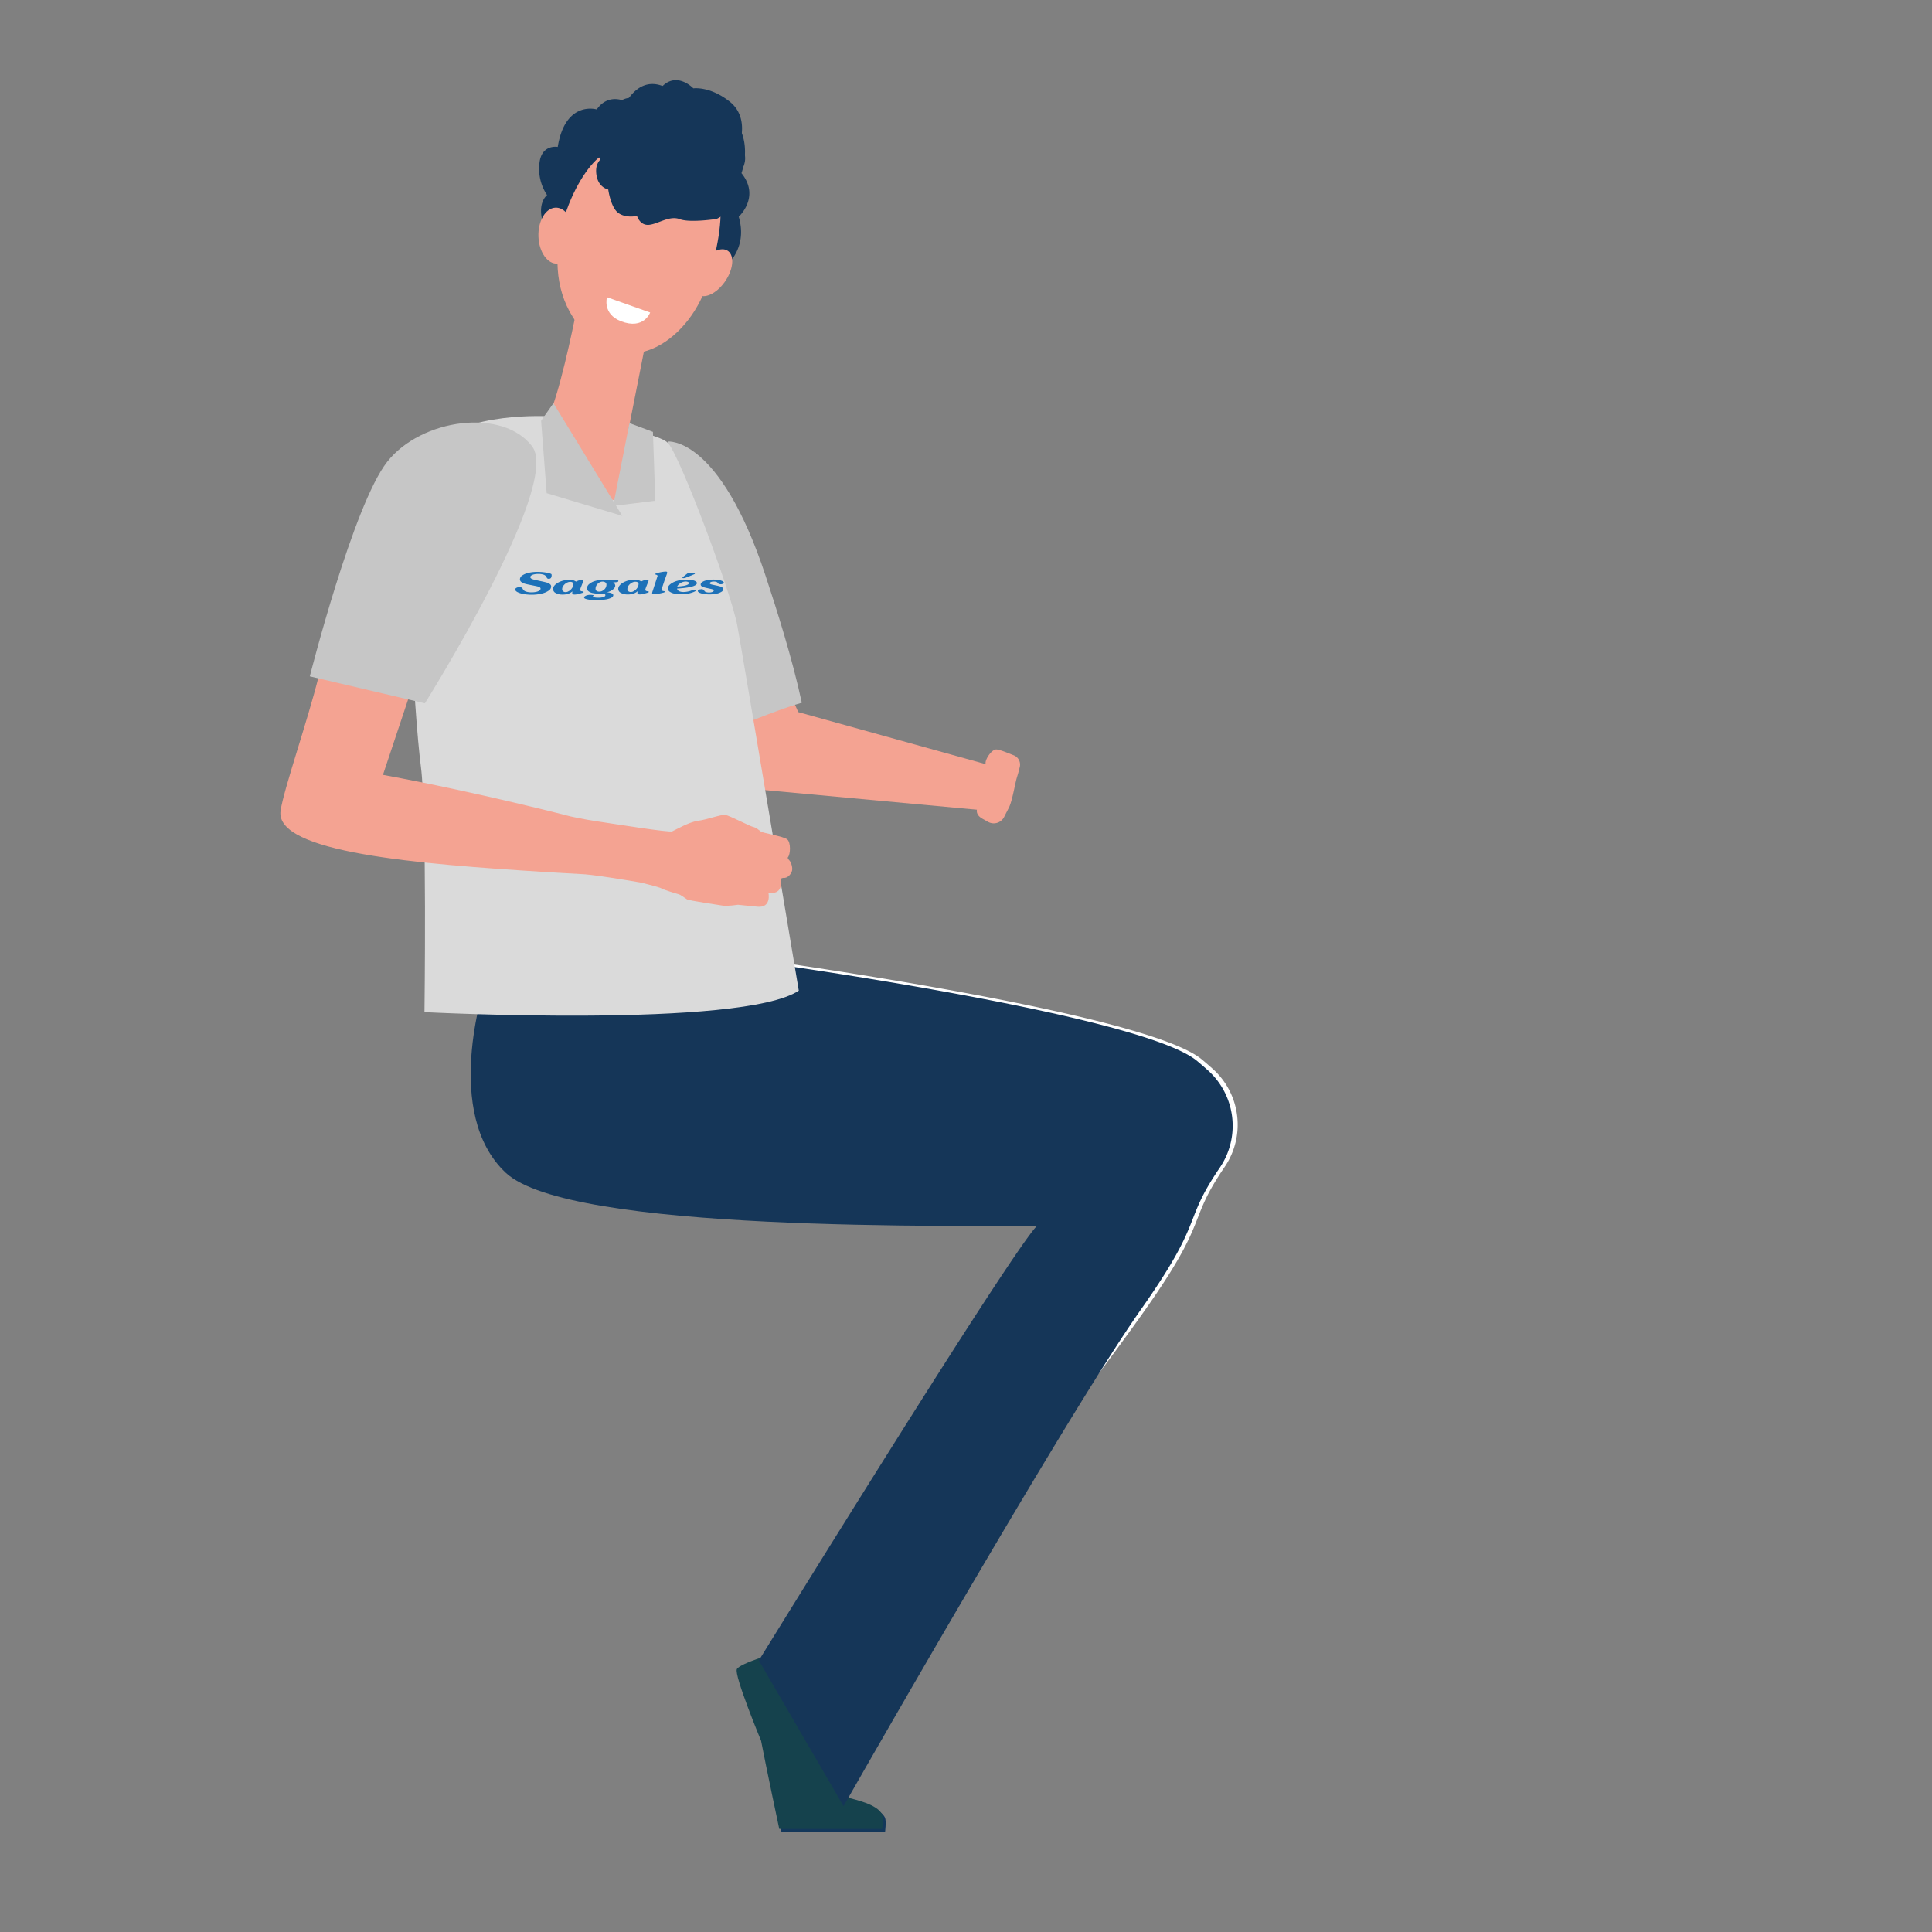 <svg id="Capa_1" data-name="Capa 1" xmlns="http://www.w3.org/2000/svg" viewBox="0 0 1700.79 1700.79"><rect x="0" y="0" width="1700.79" height="1700.79" fill="#808080" stroke="none"/><defs><style>.cls-1{fill:#13375a;}.cls-2{fill:#153658;}.cls-3{fill:#fff;}.cls-4{fill:#f4a392;}.cls-5{fill:none;}.cls-6{fill:#15424d;}.cls-7{fill:#c6c6c6;}.cls-8{fill:#dadada;}.cls-9{fill:#1d71b8;}</style></defs><path class="cls-1" d="M687.83,1456.07s43.73,123.1,60.84,129c4.54,1.58,26.35,5.59,30.46,15.23,1.24,2.9,0,12.61,0,12.61H688s-11.53-54.24-16.08-78.07c0,0-24.12-58.23-21.44-63.52S687.83,1456.07,687.83,1456.07Z"/><path class="cls-2" d="M595.85,84s-24.68-26-44.53,5.64c0,0-15.3-8.59-26,6.7,0,0-27.63-8.31-34.34,33,0,0-14.22-2.68-16.1,14.22a41.78,41.78,0,0,0,6.71,28.17s-8,6-4.36,21.54c3.09,13.21,14,15.22,14,15.22s2.95,22.27,12.61,29,22.8,3.49,22.8,3.49,3.49,12.07,14.76,11,25.22-11.81,37.83-7,45.34-.27,45.34-.27,36.76-16.36,25.76-53.93c0,0,19.32-17.44,2.41-38.36,0,0,12.35-32.73-12.07-52S595.85,84,595.85,84Z"/><path class="cls-3" d="M999.83,990.89S934,1066,917.2,1077.94s-178,308.66-178,308.66l57.41,41.92s144-179.59,211.67-275.65c57.2-81.22,36.13-76.07,69.76-125.51a66,66,0,0,0-10.1-86.11q-4.54-4.11-9.92-8.6c-49.79-41.5-391-88.19-391-88.19L448.76,865.83s178.34,125.06,185,128.39S880,1032.49,885,1032.49,999.83,990.89,999.83,990.89Z"/><path class="cls-2" d="M1024.79,985.9c-18.3-20-279.55-99.84-344.45-118.15s-253.75,0-253.75,0-37.44,112.32,18.72,164.74,389.79,46.59,499.61,46.59c0,0,15.53,86.29,20.53,106.26"/><path class="cls-4" d="M888.22,710.85c3-6,5.36-21.28,7-26.49.81-2.61,1.84-6.15,2.57-9.44a8.78,8.78,0,0,0-5.35-10c-5.51-2.2-13-5.29-15.64-5.15-4,.22-9.65,8.79-9.16,12.27,0,0-.31.91-2.35,1.19s-6.07,3.3-7,5.81-.84,7.46,2.4,9.13c0,0,1.38,1.17,1.26,1.81s-3,3.35-3.77,6.63.63,6.57,5.6,9.4c0,0-9.45,8.85,1.14,14.77l4.85,2.72a10.29,10.29,0,0,0,14.12-4.16C885.45,716.22,887.11,713.06,888.22,710.85Z"/><polygon class="cls-4" points="879.63 676.02 865.87 713.36 642.8 692.73 650.66 561.05 669.33 552.2 702.74 626.89 879.63 676.02"/><path class="cls-5" d="M975.48,1423.73a6.47,6.47,0,0,0-.78,5.51"/><path class="cls-4" d="M800,1414.77s-64.71,77.59-65.14,84.34,2.57,80.43,10.27,87.18,30.3,11.54,23,19.13c-5.49,5.74-47.75,4.51-75.75,3-8.18-.45-18.43-65.68-21.67-75.27-4.7-13.92-16.14-45.28-11.86-55,2.08-4.73,12-14.45,26.09-23.52,14.77-9.54,71.27-88.15,71.27-88.15Z"/><path class="cls-6" d="M685.87,1454.16s43.45,122.33,60.46,128.24c4.51,1.57,26.18,5.54,30.27,15.12,1.23,2.89,0,12.53,0,12.53H686s-11.46-53.9-16-77.58c0,0-24-57.86-21.31-63.12S685.87,1454.16,685.87,1454.16Z"/><path class="cls-2" d="M995.92,991.87s-65.43,74.68-82.11,86.51S668,1461.78,668,1461.78L742.61,1590s194.54-341.71,261.76-437.17c56.84-80.71,35.9-75.59,69.33-124.72a65.63,65.63,0,0,0-10-85.57q-4.53-4.09-9.86-8.55c-49.47-41.24-388.6-87.64-388.6-87.64L448.29,867.6S625.51,991.87,632.13,995.18s244.73,38,249.69,38S995.92,991.87,995.92,991.87Z"/><path class="cls-7" d="M673.9,506.7c-40.65-123.3-86.11-118-86.11-118L623,647.88c25.1-6.86,57.78-22.14,82.85-29.22C697.49,579.68,683.91,537.07,673.9,506.7Z"/><path class="cls-8" d="M483.77,366.52s-74.89-4.79-104.52,27.58S365.14,633.84,370.53,675s3.15,216,3.15,216,279.24,14.43,329.52-18.92c0,0-48.7-291.77-54.09-321.2s-50.28-149.09-61.06-160.86S483.77,366.52,483.77,366.52Z"/><path class="cls-4" d="M508.7,266.22s-.39,2.21-1.08,6c-3.34,18.05-16.2,77.91-24.89,94.37-10.49,19.89,35.94,83.32,80.64,75.58,13.3-2.31-11.25-58.28-10.07-64.22,2.26-11.35,5.32-26.83,8.46-42.71,1.76-9,3.55-18,5.24-26.57,4.78-24.26,8.68-44.1,8.68-44.1Z"/><path class="cls-4" d="M578.5,126.64s-30.73-8.1-54,14.48S469,239.2,511.49,288.87s97.54,8.23,112-42S649.65,135,578.5,126.64Z"/><path class="cls-4" d="M638,248.19c-7.43,10.49-18.08,15.35-23.78,10.88s-4.31-16.61,3.12-27.09,18.08-15.36,23.78-10.88S645.44,237.71,638,248.19Z"/><path class="cls-4" d="M505.53,206.49c.53,13.6-6.1,25.06-14.8,25.59S474.54,222,474,208.4s6.1-25.07,14.81-25.6S505,192.88,505.53,206.49Z"/><path class="cls-3" d="M572.34,275.12l-38-13.47s-4.24,14.72,12.28,21.13C566.8,290.59,572.34,275.12,572.34,275.12Z"/><path class="cls-4" d="M694.79,757.3c-1.58-1.46-1.3-2.41-1.3-2.41,2.49-2.69,2.82-13.36-.52-16s-21.37-5.58-23-6.76-4.27-3.66-6.87-4.12-20.81-10-24.49-10.61-16.41,4.24-23.95,5.14-19.48,7.72-22.9,9.34c-2.55,1.22-52.06-6.75-64.85-8.64-13.88-2.06-24.52-4.5-24.52-4.5s-80.59-21-165.27-36.62l22.89-68.61-79.47-18.11C270.79,634.7,249.7,695,247,713.76c-5.31,36.89,121.37,46.91,233.69,53.94h0c12.35.78,24,1.44,34.64,2,14.43,1.33,38.4,5.5,49.46,7.36h0c6.87,1.75,16.3,4.25,17.42,5,1.8,1.22,14.32,5,15.4,5.2s5.25,3.16,7,4.38,27.31,4.85,31.43,5.58,13.54-.73,13.54-.73l17.14,1.71c12.58,1.24,9.78-12,9.78-12,5.94.55,9.14-1.4,10.39-4.7s.46-7.29.74-7.91,2.15-.8,2.15-.8c3.77.51,6.85-3.64,7.5-6.38S696.38,758.75,694.79,757.3Z"/><path class="cls-7" d="M272.73,595.42s38.13-150.69,68.12-188.85,102-47.84,127.72-13.42-94.53,226-94.53,226Z"/><polygon class="cls-7" points="476.34 370.39 487.2 354.97 547.81 454.13 481.24 434.16 476.34 370.39"/><polygon class="cls-7" points="539.75 445.37 554.12 372.49 574.79 380.2 576.89 440.81 539.75 445.37"/><path class="cls-9" d="M457.15,516.85a3,3,0,0,1,3.25,2,5,5,0,0,0,2.91,2,15.32,15.32,0,0,0,4.66.59,18.05,18.05,0,0,0,4.09-.42,7.85,7.85,0,0,0,2.81-1.16,2,2,0,0,0,1-1.64c0-.66-.47-1.19-1.39-1.6a20.83,20.83,0,0,0-2.82-.72c-1.46-.3-3.19-.66-5.2-1.05s-3.34-.69-4-.88a10.12,10.12,0,0,1-3.64-1.71,3,3,0,0,1-1.12-2.31,4.12,4.12,0,0,1,2-3.31,15.08,15.08,0,0,1,5.5-2.34,33.93,33.93,0,0,1,7.86-.85,45.28,45.28,0,0,1,9.19.88,15.87,15.87,0,0,1,2.76.83,1,1,0,0,1,.59,1,4.3,4.3,0,0,1-.57,2.58,2.22,2.22,0,0,1-1.9.78,2.19,2.19,0,0,1-1.21-.27,2.14,2.14,0,0,1-.71-1,4.43,4.43,0,0,0-2.5-2.3,14.53,14.53,0,0,0-5.16-.7,15,15,0,0,0-3.4.37,6.94,6.94,0,0,0-2.42,1,1.77,1.77,0,0,0-.88,1.43c0,.69.58,1.26,1.73,1.74a18.58,18.58,0,0,0,2.52.72c1.09.25,2.84.64,5.26,1.15s3.95.88,4.6,1.07a9,9,0,0,1,3.24,1.54,2.69,2.69,0,0,1,1,2.06,4.56,4.56,0,0,1-2.24,3.64,17.28,17.28,0,0,1-6.12,2.58,37.64,37.64,0,0,1-8.61,1,40.69,40.69,0,0,1-7.26-.61,19.53,19.53,0,0,1-5.37-1.66c-1.33-.7-2-1.45-2-2.26a1.69,1.69,0,0,1,1-1.53,5.21,5.21,0,0,1,2.6-.59"/><path class="cls-9" d="M585.05,510.83l-2.19,6.58a8.84,8.84,0,0,0-.48,1.64c0,.71.65,1.14,1.92,1.31.64.1,1,.26,1,.5s-.14.35-.41.52a3.08,3.08,0,0,1-1,.36c-1.61.42-3.23.77-4.84,1a23.75,23.75,0,0,1-3.55.43c-.94,0-1.41-.36-1.41-1.1a5.37,5.37,0,0,1,.31-1.31l4.47-13.72c0-.53-.43-.89-1.29-1.11-.47-.12-.7-.29-.71-.5s.36-.57,1.09-.82a40.33,40.33,0,0,1,4.41-1,23.19,23.19,0,0,1,3.79-.43c.79,0,1.19.27,1.19.83a3.65,3.65,0,0,1-.23,1.15Z"/><path class="cls-9" d="M557.19,510.34c.45,0,.91,0,1.37,0a9.61,9.61,0,0,1,5.92,1.54,14,14,0,0,1,5-1.56q1.43,0,1.44.87a2.11,2.11,0,0,1-.17.77c-.27.59-.78,1.85-1.54,3.8a22.47,22.47,0,0,0-1.13,3.29c0,.85.64,1.33,1.9,1.42.79.09,1.19.29,1.19.58s-.43.58-1.28.8q-2.32.69-3.09.87c-.52.12-1.13.25-1.84.38a9.7,9.7,0,0,1-1.74.18q-2.09,0-2.1-1.29a7.85,7.85,0,0,1,.19-1.51,11.83,11.83,0,0,1-3.83,2.17l-.3.09a15.93,15.93,0,0,1-4.44.56,12.17,12.17,0,0,1-6.12-1.34,4.14,4.14,0,0,1-2.34-3,3.91,3.91,0,0,1,0-.49,3.26,3.26,0,0,1,0-.54,5,5,0,0,1,1.11-2.46,10.67,10.67,0,0,1,3.19-2.64A19,19,0,0,1,553.2,511a22.88,22.88,0,0,1,4-.62"/><path class="cls-8" d="M557.19,520.72a6.43,6.43,0,0,0,1.34-.71,8.55,8.55,0,0,0,2.61-2.71,6.14,6.14,0,0,0,1-3.27,1.65,1.65,0,0,0-.76-1.41,3.71,3.71,0,0,0-2.07-.49,5.88,5.88,0,0,0-2.11.4,8.78,8.78,0,0,0-1.16.56,8.63,8.63,0,0,0-2.73,2.46,5,5,0,0,0-1,3,2.34,2.34,0,0,0,.83,1.9,3.3,3.3,0,0,0,2.24.68,5.13,5.13,0,0,0,1.87-.36"/><path class="cls-9" d="M617.25,518.62A3.76,3.76,0,0,1,619,519a3.08,3.08,0,0,1,1.13,1.24,2.5,2.5,0,0,0,1.52,1,8.36,8.36,0,0,0,2.53.36,8.48,8.48,0,0,0,2.91-.48c.83-.32,1.24-.75,1.23-1.3q0-.57-.87-.93a7.13,7.13,0,0,0-1.26-.37c-.56-.13-1.65-.38-3.26-.73s-2.68-.62-3.18-.77a6.43,6.43,0,0,1-2.25-1.08,1.8,1.8,0,0,1-.68-1.43,2.69,2.69,0,0,1,1.47-2.19,11.7,11.7,0,0,1,4.05-1.54,26.63,26.63,0,0,1,5.76-.57,27.83,27.83,0,0,1,4.52.35,12.51,12.51,0,0,1,3.34,1c.83.42,1.24.87,1.24,1.36s-.25.71-.76,1a4.15,4.15,0,0,1-1.9.39,4.28,4.28,0,0,1-1.73-.26,3.48,3.48,0,0,1-1.13-1.1c-.52-.69-1.63-1-3.33-1a6.33,6.33,0,0,0-2.5.43c-.68.29-1,.65-1,1.09s.36.65,1.06.92c.32.12,1.26.33,2.81.65s2.84.59,3.88.84a11.74,11.74,0,0,1,2.51.85,2.28,2.28,0,0,1,1.54,2,2.81,2.81,0,0,1-1.58,2.28,13,13,0,0,1-4.35,1.64,28.44,28.44,0,0,1-6,.61,31.39,31.39,0,0,1-5.18-.4,14.35,14.35,0,0,1-3.82-1.09c-.94-.46-1.42-1-1.42-1.48a1.29,1.29,0,0,1,.85-1.11,4.84,4.84,0,0,1,2.13-.43"/><path class="cls-9" d="M601.35,507.78l3.57-2.76a3.87,3.87,0,0,1,1-.62,6,6,0,0,1,1.37-.1h2.89c1,0,1.55.19,1.55.58s-.29.52-.89.76l-7.13,2.9a4.56,4.56,0,0,1-1.94.42,2.58,2.58,0,0,1-.42,0c-.39-.05-.57-.19-.58-.41a.92.92,0,0,1,.34-.55Z"/><path class="cls-9" d="M601.35,510.37c1-.1,2-.15,3.07-.15a27.23,27.23,0,0,1,3.63.22,15.94,15.94,0,0,1,2.88.63,5.84,5.84,0,0,1,1.89,1,1.56,1.56,0,0,1,.69,1.21q0,2.12-5.73,3.47-2.62.54-6.43.95c-1.61.16-3.39.31-5.32.43a3.21,3.21,0,0,0,1.8,2.3,8.62,8.62,0,0,0,3.52.72H602a19.86,19.86,0,0,0,6.2-1.16l1.5-.58a6.19,6.19,0,0,1,1.58-.18c.86,0,1.29.2,1.29.61s-1.09,1.12-3.27,1.79a24.06,24.06,0,0,1-4.56,1.14c-1.12.17-2.25.29-3.38.36-.64,0-1.28,0-1.92,0a26.92,26.92,0,0,1-5.7-.54,11,11,0,0,1-4.21-1.71,3.51,3.51,0,0,1-1.59-2.89q0-2,2.28-3.82a17.65,17.65,0,0,1,6.11-2.9,29.23,29.23,0,0,1,5-.94"/><path class="cls-8" d="M601.35,515.84a22.31,22.31,0,0,0,2.49-.56c1.79-.55,2.69-1.21,2.69-2,0-.38-.28-.7-.83-.95a4.84,4.84,0,0,0-2.07-.39,8,8,0,0,0-2.28.35,7.16,7.16,0,0,0-.74.25,9.55,9.55,0,0,0-2.73,1.61,6,6,0,0,0-1.71,2.19,46.05,46.05,0,0,0,5.18-.53"/><path class="cls-9" d="M544.29,511.21a.58.58,0,0,1,0,.19,1.1,1.1,0,0,1,0,.27c-.11.38-.45.62-1,.74a22,22,0,0,1-3.58.21,3.68,3.68,0,0,1,1.91,2.93,3.63,3.63,0,0,1-1,2.33A8.83,8.83,0,0,1,538,520a14.64,14.64,0,0,1-3.76,1.41,15.26,15.26,0,0,1,3.77.69c1.24.44,1.87,1.07,1.87,1.86s-.57,1.6-1.74,2.26a16.45,16.45,0,0,1-5,1.5c-1.22.2-2.55.35-4,.44-1.11.07-2.29.11-3.53.11a56.37,56.37,0,0,1-6-.27,18.26,18.26,0,0,1-4-.78c-.94-.34-1.41-.73-1.41-1.18a1.49,1.49,0,0,1,.75-1.17,6.4,6.4,0,0,1,2.08-.9,10.1,10.1,0,0,1,2.66-.34,13.53,13.53,0,0,1,1.83.16c.75.1,1.13.25,1.13.44l-.38.37c-.25.25-.37.42-.37.53,0,.35.55.61,1.64.79a18.49,18.49,0,0,0,3,.26,19.92,19.92,0,0,0,2.68-.17l.63-.1a6.64,6.64,0,0,0,2.28-.78,1.37,1.37,0,0,0,.81-1.15c0-.6-.45-1-1.33-1.18a10.62,10.62,0,0,0-1.74-.22c-.18,0-.39,0-.65,0-.58,0-1.36,0-2.35,0a22.92,22.92,0,0,1-5.38-.56,8.25,8.25,0,0,1-3.51-1.61,3.25,3.25,0,0,1-1.23-2.5,5,5,0,0,1,1.93-3.76,13.88,13.88,0,0,1,5.31-2.74,25.14,25.14,0,0,1,5.23-.93c.7-.05,1.42-.07,2.16-.08,1.14,0,2.73,0,4.77.08l.66,0,1.31,0h1.66l2.15,0c1.49,0,2.32.23,2.49.7"/><path class="cls-8" d="M529.09,520.61a4.82,4.82,0,0,0,.9-.32,6.7,6.7,0,0,0,2-1.37,5.87,5.87,0,0,0,1.89-4.32,2.24,2.24,0,0,0-.95-1.89,4.09,4.09,0,0,0-2.55-.7,4.79,4.79,0,0,0-1.3.17,5.81,5.81,0,0,0-1.63.71,7.15,7.15,0,0,0-2.3,2.34,5.78,5.78,0,0,0-.87,3,2.28,2.28,0,0,0,.83,1.9,4.14,4.14,0,0,0,2.56.66,5.16,5.16,0,0,0,1.41-.19"/><path class="cls-9" d="M499.81,510.45c.45,0,.91,0,1.37-.05A9.63,9.63,0,0,1,507.1,512a13.82,13.82,0,0,1,5-1.56c.95,0,1.43.29,1.44.86a2.07,2.07,0,0,1-.17.77c-.27.59-.78,1.86-1.54,3.81a22.14,22.14,0,0,0-1.13,3.28c0,.86.64,1.33,1.9,1.42.79.09,1.19.29,1.19.58s-.42.59-1.28.8q-2.31.69-3.09.87c-.52.13-1.13.25-1.84.39a10.4,10.4,0,0,1-1.74.17c-1.39,0-2.08-.43-2.09-1.29a7.28,7.28,0,0,1,.19-1.51,11.61,11.61,0,0,1-3.84,2.17l-.3.09a15.93,15.93,0,0,1-4.44.56,12.17,12.17,0,0,1-6.12-1.34,4,4,0,0,1-2.37-3.51,4.74,4.74,0,0,1,1.14-3,10.57,10.57,0,0,1,3.2-2.63,18.71,18.71,0,0,1,4.61-1.82,21.85,21.85,0,0,1,4-.61"/><path class="cls-8" d="M499.81,520.82a6.28,6.28,0,0,0,1.35-.71,8.63,8.63,0,0,0,2.6-2.71,6.14,6.14,0,0,0,1-3.27,1.6,1.6,0,0,0-.76-1.4,3.59,3.59,0,0,0-2.06-.5,6,6,0,0,0-2.12.41,8.18,8.18,0,0,0-1.16.56,8.6,8.6,0,0,0-2.73,2.45,5,5,0,0,0-1.05,3,2.39,2.39,0,0,0,.83,1.91,3.37,3.37,0,0,0,2.24.68,5.15,5.15,0,0,0,1.87-.37"/><path class="cls-2" d="M610.37,77.78s-17.67-18.63-31.87,4c0,0-11-6.15-18.62,4.8,0,0-19.78-6-24.58,23.61,0,0-10.17-1.92-11.52,10.18a29.93,29.93,0,0,0,4.8,20.15s-5.71,4.29-3.12,15.41c2.21,9.46,10,10.9,10,10.9s2.12,15.93,9,20.73,16.31,2.5,16.31,2.5,2.5,8.64,10.56,7.87,18.05-8.45,27.07-5,32.45-.2,32.45-.2,26.3-11.71,18.43-38.58c0,0,13.82-12.48,1.73-27.46,0,0,8.83-23.42-8.64-37.24S610.37,77.78,610.37,77.78Z"/></svg>